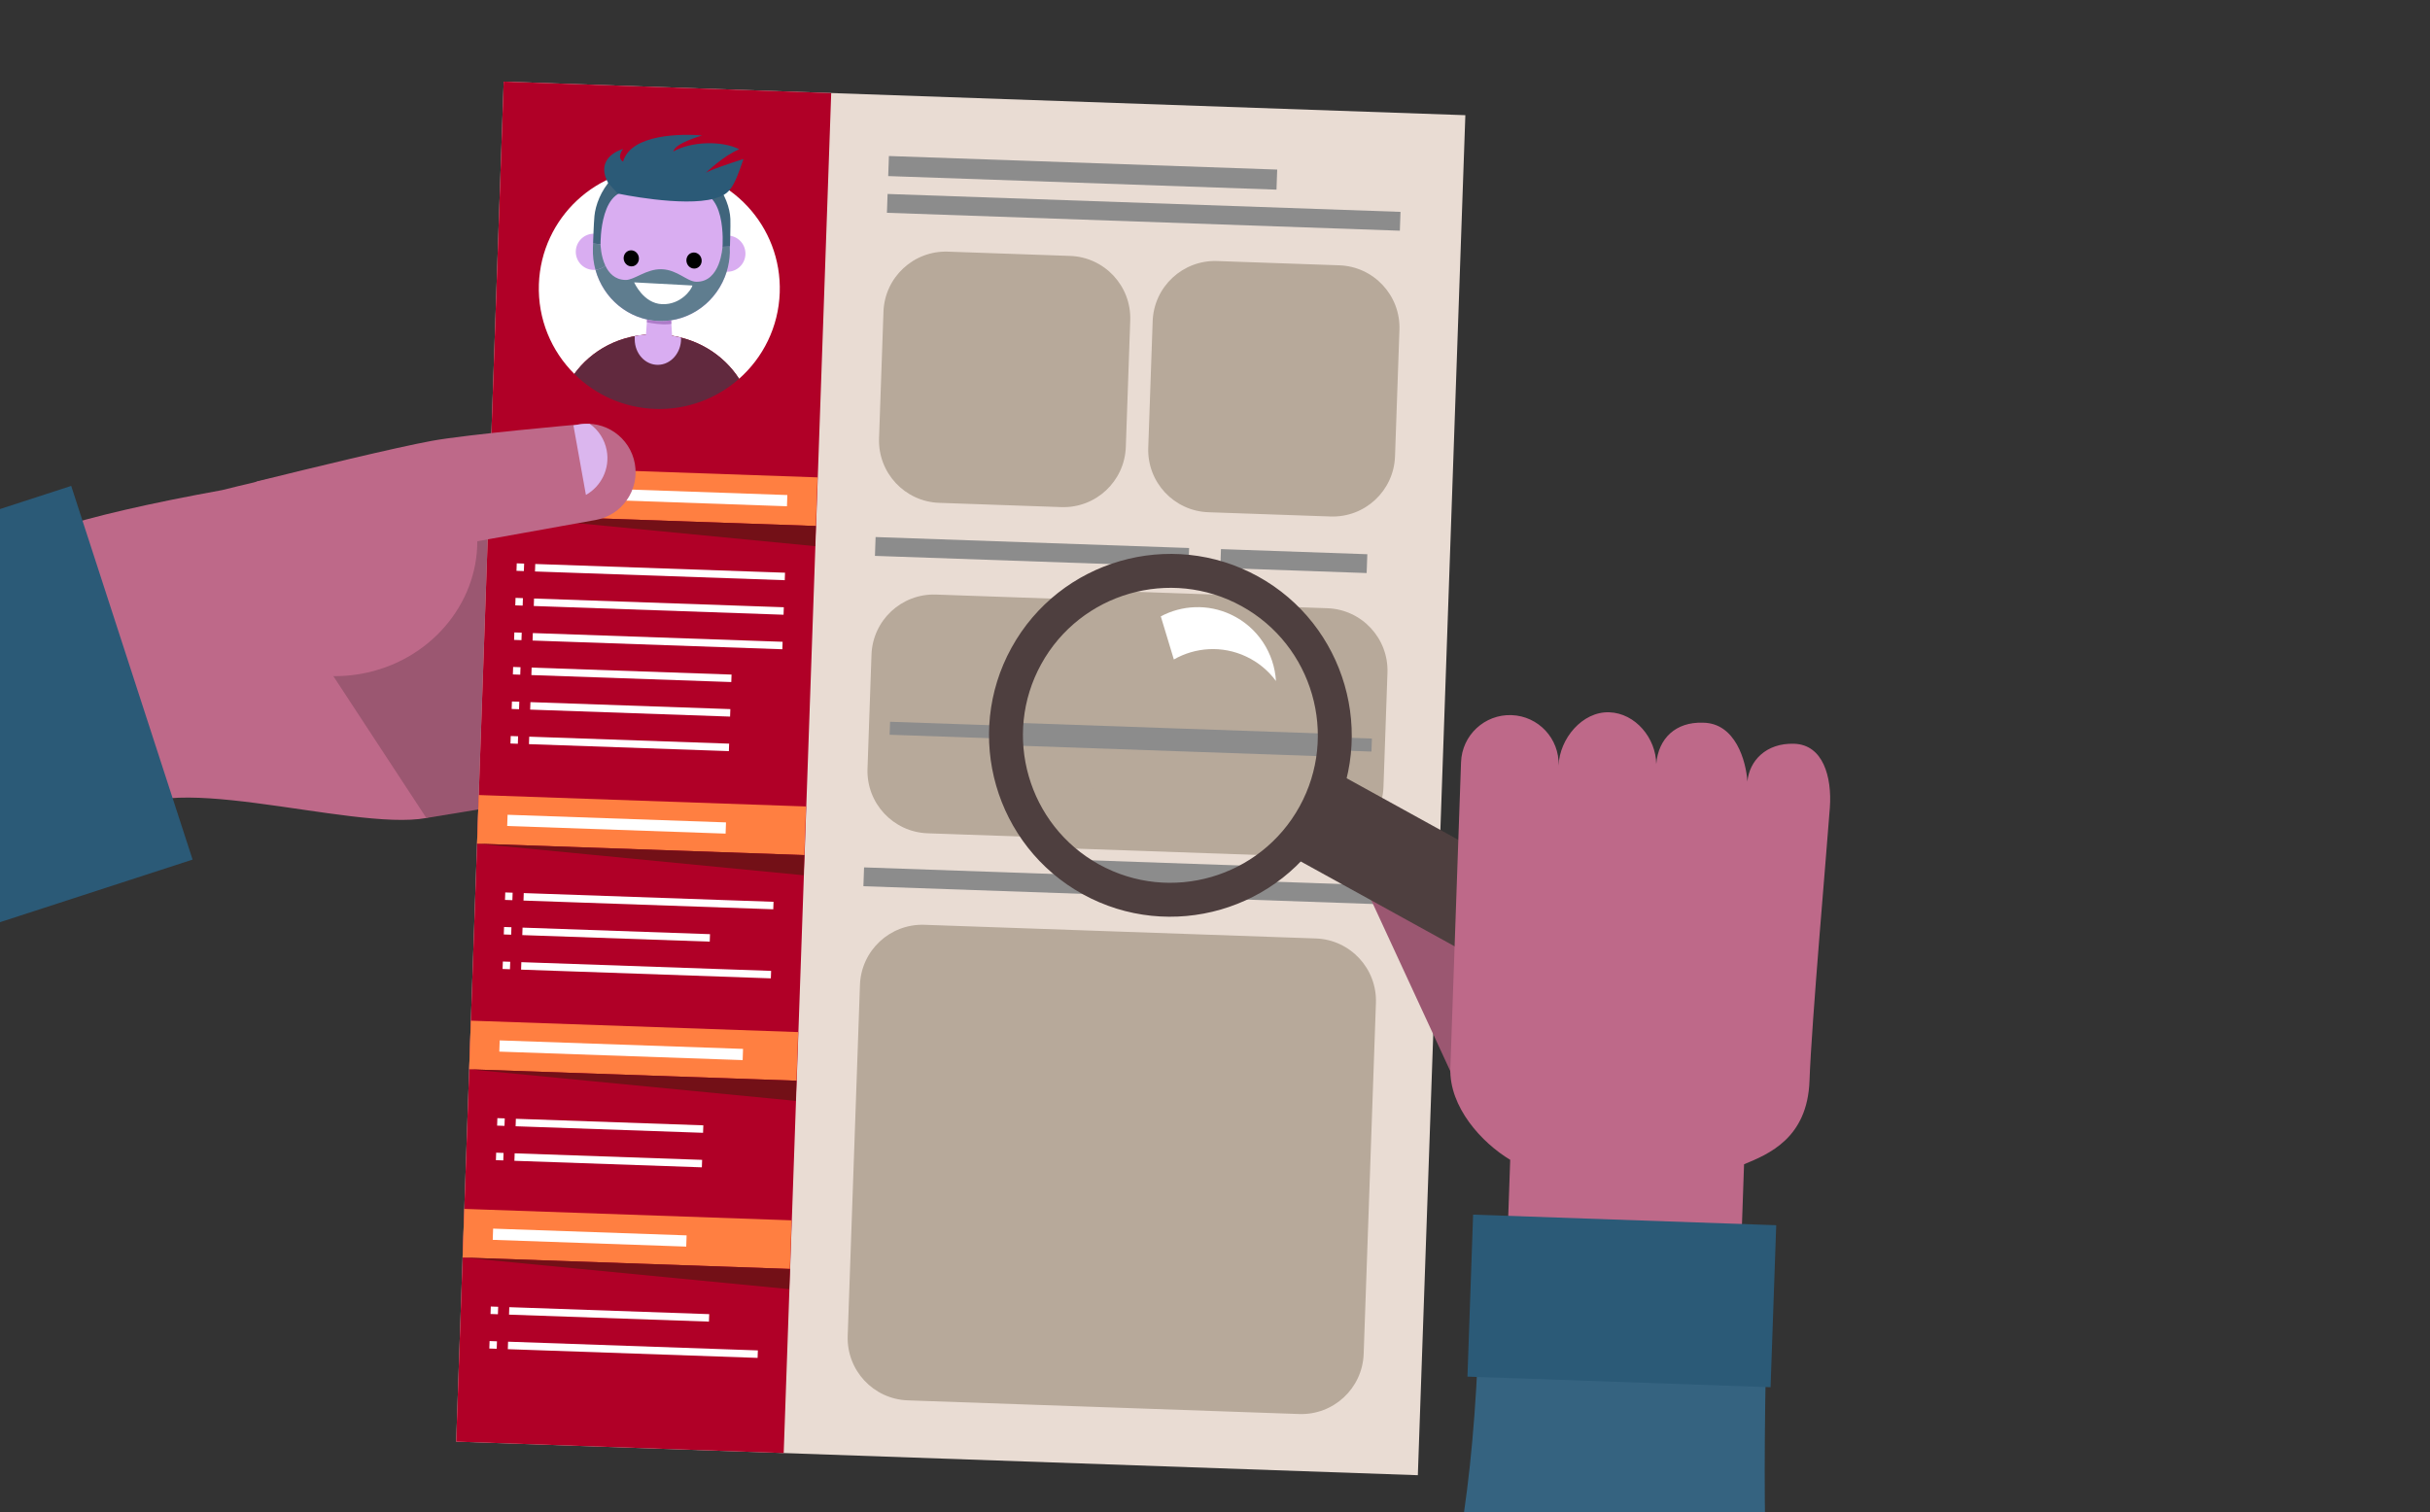 <?xml version="1.0" encoding="UTF-8"?>
<svg width="673px" height="419px" viewBox="0 0 673 419" version="1.1" xmlns="http://www.w3.org/2000/svg" xmlns:xlink="http://www.w3.org/1999/xlink">
    <rect x="0" y="0" width="673" height="419" fill="#333333" stroke="none"/>
    <title>Careers_Callout_D</title>
    <g id="Careers_Callout_D" stroke="none" stroke-width="1" fill="none" fill-rule="evenodd">
        <path d="M119.885,224.779 C99.231,229.383 42.321,212.206 35.453,228.747 C5.888,196.364 -7.028,173.174 -3.296,159.176 C-1.532,152.557 19.63,144.821 60.188,135.969 C84.981,128.829 110.621,123.261 136.919,119.322 C136.919,119.322 130.362,222.444 119.885,224.779 Z" id="Fill-4" fill="#BE6989" transform="translate(66.498, 174.035) rotate(2) translate(-66.498, -174.035) "></path>
        <path d="M-137.604,295.068 L-28.795,295.05 C7.717,228.352 16.907,186.461 -1.225,169.376 C-35.246,178.143 -80.7,185.863 -137.587,192.537 L-137.604,295.068 Z" id="Fill-86" fill="#356B8D" transform="translate(-64.902, 232.222) rotate(160) translate(64.902, -232.222) "></path>
        <polygon id="Fill-86" fill="#2B5A77" transform="translate(9.719, 195.09) rotate(72) translate(-9.719, -195.09) " points="-44.701 223.272 64.148 223.289 64.139 166.907 -44.709 166.89"></polygon>
        <polyline id="Fill-5" fill="#9B5771" transform="translate(132.14, 173.497) rotate(2) translate(-132.14, -173.497) " points="181.09 214.819 119.944 227.07 81.259 172.318 87.722 136.694 150.76 119.924 183.021 138.928 181.09 214.819"></polyline>
        <polygon id="Fill-6" fill="#E9DCD3" transform="translate(266.086, 215.646) rotate(2) translate(-266.086, -215.646) " points="132.835 404.146 399.338 404.146 399.338 27.146 132.835 27.146"></polygon>
        <polygon id="Fill-7" fill="#B00027" transform="translate(178.272, 212.58) rotate(2) translate(-178.272, -212.58) " points="132.889 401.08 223.655 401.08 223.655 24.08 132.889 24.08"></polygon>
        <polygon id="Fill-8" fill="#8C8C8C" transform="translate(299.86, 47.878) rotate(2) translate(-299.86, -47.878) " points="246.058 50.66 353.661 50.66 353.661 45.097 246.058 45.097"></polygon>
        <polygon id="Fill-9" fill="#8C8C8C" transform="translate(316.757, 58.823) rotate(2) translate(-316.757, -58.823) " points="245.687 61.433 387.828 61.433 387.828 56.214 245.687 56.214"></polygon>
        <polygon id="Fill-10" fill="#8C8C8C" transform="translate(285.824, 152.906) rotate(2) translate(-285.824, -152.906) " points="242.384 155.515 329.264 155.515 329.264 150.296 242.384 150.296"></polygon>
        <polygon id="Fill-11" fill="#8C8C8C" transform="translate(358.328, 155.438) rotate(2) translate(-358.328, -155.438) " points="338.051 158.047 378.605 158.047 378.605 152.828 338.051 152.828"></polygon>
        <polygon id="Fill-12" fill="#8C8C8C" transform="translate(310.242, 245.385) rotate(2) translate(-310.242, -245.385) " points="239.172 247.994 381.313 247.994 381.313 242.775 239.172 242.775"></polygon>
        <path d="M366.487,232.762 L258.037,232.762 C248.5,232.762 240.768,225.027 240.768,215.484 L240.768,183.865 C240.768,174.323 248.5,166.587 258.037,166.587 L366.487,166.587 C376.025,166.587 383.756,174.323 383.756,183.865 L383.756,215.484 C383.756,225.027 376.025,232.762 366.487,232.762" id="Fill-13" fill="#B7A99A" transform="translate(312.262, 199.675) rotate(2) translate(-312.262, -199.675) "></path>
        <path d="M362.147,389.881 L253.697,389.881 C244.16,389.881 236.428,382.147 236.428,372.603 L236.428,275.33 C236.428,265.787 244.16,258.052 253.697,258.052 L362.147,258.052 C371.684,258.052 379.416,265.787 379.416,275.33 L379.416,372.603 C379.416,382.147 371.684,389.881 362.147,389.881" id="Fill-14" fill="#B7A99A" transform="translate(307.922, 323.967) rotate(2) translate(-307.922, -323.967) "></path>
        <polygon id="Fill-12-Copy" fill="#8C8C8C" transform="translate(313.169, 204.079) rotate(2) translate(-313.169, -204.079) " points="246.404 205.878 379.934 205.878 379.934 202.279 246.404 202.279"></polygon>
        <path d="M295.165,139.914 L261.317,139.914 C251.78,139.914 244.048,132.178 244.048,122.636 L244.048,87.561 C244.048,78.019 251.78,70.284 261.317,70.284 L295.165,70.284 C304.702,70.284 312.434,78.019 312.434,87.561 L312.434,122.636 C312.434,132.178 304.702,139.914 295.165,139.914" id="Fill-15" fill="#B7A99A" transform="translate(278.241, 105.099) rotate(2) translate(-278.241, -105.099) "></path>
        <path d="M369.722,142.517 L335.874,142.517 C326.337,142.517 318.605,134.782 318.605,125.24 L318.605,90.165 C318.605,80.623 326.337,72.887 335.874,72.887 L369.722,72.887 C379.259,72.887 386.991,80.623 386.991,90.165 L386.991,125.24 C386.991,134.782 379.259,142.517 369.722,142.517" id="Fill-16" fill="#B7A99A" transform="translate(352.798, 107.702) rotate(2) translate(-352.798, -107.702) "></path>
        <polygon id="Fill-17" fill="#FF7F41" transform="translate(180.866, 137.4) rotate(2) translate(-180.866, -137.4) " points="135.514 144.139 226.218 144.139 226.218 130.661 135.514 130.661"></polygon>
        <polyline id="Fill-18" fill="#731017" transform="translate(180.533, 146.93) rotate(2) translate(-180.533, -146.93) " points="225.885 149.728 135.181 144.133 225.885 144.133 225.885 149.728"></polyline>
        <polygon id="Fill-19" fill="#FFFFFF" transform="translate(180.856, 137.399) rotate(2) translate(-180.856, -137.399) " points="143.683 138.954 218.028 138.954 218.028 135.844 143.683 135.844"></polygon>
        <polygon id="Fill-20" fill="#FF7F41" transform="translate(177.682, 228.569) rotate(2) translate(-177.682, -228.569) " points="132.33 235.308 223.034 235.308 223.034 221.831 132.33 221.831"></polygon>
        <polyline id="Fill-21" fill="#731017" transform="translate(177.349, 238.1) rotate(2) translate(-177.349, -238.1) " points="222.701 240.897 131.997 235.302 222.701 235.302 222.701 240.897"></polyline>
        <polygon id="Fill-22" fill="#FFFFFF" transform="translate(170.769, 228.328) rotate(2) translate(-170.769, -228.328) " points="140.504 229.883 201.034 229.883 201.034 226.773 140.504 226.773"></polygon>
        <polygon id="Fill-23" fill="#FF7F41" transform="translate(175.499, 291.076) rotate(2) translate(-175.499, -291.076) " points="130.147 297.814 220.851 297.814 220.851 284.337 130.147 284.337"></polygon>
        <polyline id="Fill-24" fill="#731017" transform="translate(175.166, 300.606) rotate(2) translate(-175.166, -300.606) " points="220.518 303.404 129.815 297.809 220.518 297.809 220.518 303.404"></polyline>
        <polygon id="Fill-25" fill="#FFFFFF" transform="translate(172.038, 290.955) rotate(2) translate(-172.038, -290.955) " points="138.319 292.51 205.756 292.51 205.756 289.4 138.319 289.4"></polygon>
        <polygon id="Fill-26" fill="#FF7F41" transform="translate(173.678, 343.222) rotate(2) translate(-173.678, -343.222) " points="128.326 349.961 219.03 349.961 219.03 336.483 128.326 336.483"></polygon>
        <polyline id="Fill-27" fill="#731017" transform="translate(173.345, 352.753) rotate(2) translate(-173.345, -352.753) " points="218.697 355.55 127.994 349.955 218.697 349.955 218.697 355.55"></polyline>
        <polygon id="Fill-28" fill="#FFFFFF" transform="translate(163.313, 342.86) rotate(2) translate(-163.313, -342.86) " points="136.502 344.415 190.124 344.415 190.124 341.305 136.502 341.305"></polygon>
        <polygon id="Fill-29" fill="#FFFFFF" transform="translate(182.792, 158.488) rotate(2) translate(-182.792, -158.488) " points="148.183 159.525 217.401 159.525 217.401 157.451 148.183 157.451"></polygon>
        <polygon id="Fill-30" fill="#FFFFFF" transform="translate(144.103, 157.137) rotate(2) translate(-144.103, -157.137) " points="143.08 158.174 145.126 158.174 145.126 156.1 143.08 156.1"></polygon>
        <polygon id="Fill-31" fill="#FFFFFF" transform="translate(182.458, 168.056) rotate(2) translate(-182.458, -168.056) " points="147.849 169.092 217.067 169.092 217.067 167.019 147.849 167.019"></polygon>
        <polygon id="Fill-32" fill="#FFFFFF" transform="translate(143.769, 166.705) rotate(2) translate(-143.769, -166.705) " points="142.746 167.741 144.792 167.741 144.792 165.668 142.746 165.668"></polygon>
        <polygon id="Fill-33" fill="#FFFFFF" transform="translate(182.124, 177.623) rotate(2) translate(-182.124, -177.623) " points="147.515 178.66 216.733 178.66 216.733 176.587 147.515 176.587"></polygon>
        <polygon id="Fill-34" fill="#FFFFFF" transform="translate(143.435, 176.272) rotate(2) translate(-143.435, -176.272) " points="142.412 177.309 144.458 177.309 144.458 175.236 142.412 175.236"></polygon>
        <polygon id="Fill-35" fill="#FFFFFF" transform="translate(143.101, 185.84) rotate(2) translate(-143.101, -185.84) " points="142.078 186.876 144.123 186.876 144.123 184.803 142.078 184.803"></polygon>
        <polygon id="Fill-36" fill="#FFFFFF" transform="translate(174.886, 186.95) rotate(2) translate(-174.886, -186.95) " points="147.185 187.986 202.588 187.986 202.588 185.913 147.185 185.913"></polygon>
        <polygon id="Fill-37" fill="#FFFFFF" transform="translate(142.766, 195.407) rotate(2) translate(-142.766, -195.407) " points="141.744 196.444 143.789 196.444 143.789 194.37 141.744 194.37"></polygon>
        <polygon id="Fill-38" fill="#FFFFFF" transform="translate(174.552, 196.517) rotate(2) translate(-174.552, -196.517) " points="146.851 197.554 202.254 197.554 202.254 195.48 146.851 195.48"></polygon>
        <polygon id="Fill-39" fill="#FFFFFF" transform="translate(174.218, 206.084) rotate(2) translate(-174.218, -206.084) " points="146.517 207.121 201.92 207.121 201.92 205.048 146.517 205.048"></polygon>
        <polygon id="Fill-40" fill="#FFFFFF" transform="translate(142.432, 204.974) rotate(2) translate(-142.432, -204.974) " points="141.41 206.011 143.455 206.011 143.455 203.938 141.41 203.938"></polygon>
        <polygon id="Fill-41" fill="#FFFFFF" transform="translate(179.608, 249.658) rotate(2) translate(-179.608, -249.658) " points="144.999 250.695 214.218 250.695 214.218 248.621 144.999 248.621"></polygon>
        <polygon id="Fill-42" fill="#FFFFFF" transform="translate(140.919, 248.307) rotate(2) translate(-140.919, -248.307) " points="139.896 249.344 141.942 249.344 141.942 247.27 139.896 247.27"></polygon>
        <polygon id="Fill-43" fill="#FFFFFF" transform="translate(170.645, 258.924) rotate(2) translate(-170.645, -258.924) " points="144.67 259.961 196.62 259.961 196.62 257.888 144.67 257.888"></polygon>
        <polygon id="Fill-44" fill="#FFFFFF" transform="translate(140.585, 257.874) rotate(2) translate(-140.585, -257.874) " points="139.562 258.911 141.608 258.911 141.608 256.838 139.562 256.838"></polygon>
        <polygon id="Fill-45" fill="#FFFFFF" transform="translate(178.94, 268.793) rotate(2) translate(-178.94, -268.793) " points="144.331 269.829 213.549 269.829 213.549 267.756 144.331 267.756"></polygon>
        <polygon id="Fill-46" fill="#FFFFFF" transform="translate(140.251, 267.442) rotate(2) translate(-140.251, -267.442) " points="139.228 268.478 141.274 268.478 141.274 266.405 139.228 266.405"></polygon>
        <polygon id="Fill-47" fill="#FFFFFF" transform="translate(168.796, 311.883) rotate(2) translate(-168.796, -311.883) " points="142.821 312.92 194.77 312.92 194.77 310.847 142.821 310.847"></polygon>
        <polygon id="Fill-48" fill="#FFFFFF" transform="translate(138.736, 310.834) rotate(2) translate(-138.736, -310.834) " points="137.713 311.87 139.759 311.87 139.759 309.797 137.713 309.797"></polygon>
        <polygon id="Fill-49" fill="#FFFFFF" transform="translate(138.402, 320.401) rotate(2) translate(-138.402, -320.401) " points="137.379 321.438 139.424 321.438 139.424 319.365 137.379 319.365"></polygon>
        <polygon id="Fill-50" fill="#FFFFFF" transform="translate(168.462, 321.451) rotate(2) translate(-168.462, -321.451) " points="142.487 322.488 194.436 322.488 194.436 320.414 142.487 320.414"></polygon>
        <polygon id="Fill-51" fill="#FFFFFF" transform="translate(136.913, 363.02) rotate(2) translate(-136.913, -363.02) " points="135.89 364.057 137.936 364.057 137.936 361.984 135.89 361.984"></polygon>
        <polygon id="Fill-52" fill="#FFFFFF" transform="translate(168.699, 364.13) rotate(2) translate(-168.699, -364.13) " points="140.998 365.167 196.401 365.167 196.401 363.094 140.998 363.094"></polygon>
        <polygon id="Fill-53" fill="#FFFFFF" transform="translate(175.269, 373.937) rotate(2) translate(-175.269, -373.937) " points="140.659 374.974 209.878 374.974 209.878 372.9 140.659 372.9"></polygon>
        <polygon id="Fill-54" fill="#FFFFFF" transform="translate(136.579, 372.586) rotate(2) translate(-136.579, -372.586) " points="135.556 373.623 137.602 373.623 137.602 371.549 135.556 371.549"></polygon>
        <path d="M182.913,92.641 C193.359,92.641 201.278,97.769 205.716,104.145 C212.128,98.061 216.126,89.457 216.126,79.917 C216.126,61.477 201.185,46.528 182.754,46.528 C164.323,46.528 149.381,61.477 149.381,79.917 C149.381,89.586 153.491,98.294 160.056,104.392 C164.415,97.902 172.333,92.641 182.913,92.641" id="Fill-57" fill="#FFFFFF" transform="translate(182.754, 75.46) rotate(2) translate(-182.754, -75.46) "></path>
        <path d="M204.756,104.133 C200.318,97.757 192.399,92.629 181.953,92.629 C171.373,92.629 163.454,97.89 159.096,104.379 C165.051,109.91 173.027,113.294 181.794,113.294 C190.69,113.294 198.773,109.81 204.756,104.133" id="Fill-58" fill="#61293E" transform="translate(181.926, 102.961) rotate(2) translate(-181.926, -102.961) "></path>
        <path d="M188.625,93.32 C187.726,93.106 187.214,93.037 186.106,92.881 L185.527,86.837 L179.109,86.603 L178.864,92.811 C177.547,92.942 176.837,93.055 175.785,93.311 C175.759,93.631 175.785,93.907 175.798,94.237 C175.955,98.185 178.953,101.242 182.493,101.067 C186.033,100.891 188.776,97.548 188.618,93.6 C188.616,93.535 188.629,93.384 188.625,93.32" id="Fill-59" fill="#D9ADF1" transform="translate(182.2, 93.839) rotate(2) translate(-182.2, -93.839) "></path>
        <path d="M179.166,89.32 L179.166,88.527 C179.176,88.529 179.186,88.531 179.196,88.532 L179.166,89.32" id="Fill-60" fill="#C69283" transform="translate(179.666, 89.027) rotate(2) translate(-179.666, -89.027) "></path>
        <path d="M183.584,89.822 C181.395,89.822 179.161,89.399 179.161,89.399 L179.161,89.398 L179.191,88.633 C180.261,88.827 181.359,88.929 182.48,88.929 C182.484,88.929 182.489,88.929 182.493,88.929 C183.639,88.928 184.762,88.821 185.854,88.618 L185.95,89.581 L185.951,89.589 C185.253,89.76 184.422,89.822 183.584,89.822" id="Fill-61" fill="#AD7BC8" transform="translate(182.556, 89.22) rotate(2) translate(-182.556, -89.22) "></path>
        <path d="M201.432,75.279 C198.67,75.267 196.441,73.011 196.453,70.241 C196.467,67.472 198.716,65.237 201.479,65.249 C204.24,65.262 206.469,67.518 206.456,70.287 C206.443,73.057 204.194,75.293 201.432,75.279 Z" id="Fill-62" fill="#D9ADF1" transform="translate(201.455, 70.264) rotate(2) translate(-201.455, -70.264) "></path>
        <path d="M202.24,69.372 C202.247,80.171 193.705,88.933 183.279,88.94 C172.852,88.947 164.299,80.197 164.291,69.396 L164.517,64.073 C164.51,53.272 172.823,44.511 183.249,44.504 C193.675,44.498 202,53.247 202.007,64.047 L202.24,69.372" id="Fill-63" fill="#D9ADF1" transform="translate(183.265, 66.722) rotate(2) translate(-183.265, -66.722) "></path>
        <path d="M164.443,74.772 C161.682,74.759 159.453,72.504 159.465,69.734 C159.479,66.964 161.728,64.729 164.49,64.742 C167.252,64.755 169.481,67.011 169.468,69.78 C169.455,72.55 167.206,74.785 164.443,74.772 Z" id="Fill-64" fill="#D9ADF1" transform="translate(164.467, 69.757) rotate(2) translate(-164.467, -69.757) "></path>
        <path d="M182.862,88.949 C174.459,88.949 167.275,83.261 164.804,75.397 C165.836,75.268 166.771,74.823 167.51,74.162 C168.542,76.166 170.258,77.909 173.098,77.909 C173.15,77.909 173.203,77.909 173.257,77.908 C175.669,77.853 178.842,74.652 183.027,74.591 C183.07,74.591 183.113,74.59 183.155,74.59 C185.306,74.59 187.073,75.372 188.617,76.154 C190.161,76.936 191.482,77.718 192.742,77.718 C192.743,77.718 192.745,77.718 192.746,77.718 C199.584,77.707 199.741,67.791 199.741,67.791 L201.759,67.636 L201.836,69.381 C201.837,71.206 201.594,72.974 201.138,74.651 C198.901,82.893 191.538,88.943 182.875,88.949 C182.871,88.949 182.866,88.949 182.862,88.949" id="Fill-66" fill="#5F7D8F" transform="translate(183.32, 78.292) rotate(2) translate(-183.32, -78.292) "></path>
        <path d="M165.042,74.786 C164.449,72.897 164.128,70.885 164.126,68.794 L164.126,67.9 C164.131,67.77 164.133,67.641 164.131,67.514 L166.202,67.65 C166.202,67.65 166.351,70.84 167.748,73.551 C167.01,74.212 166.075,74.657 165.042,74.786" id="Fill-67" fill="#5F7D8F" transform="translate(165.937, 71.15) rotate(2) translate(-165.937, -71.15) "></path>
        <path d="M164.78,60.496 C165.158,54.533 170.012,44.22 183.288,43.621 C196.515,44.078 201.993,54.048 202.434,60.007 C202.576,61.926 202.585,67.63 202.585,67.63 L200.522,67.788 C200.521,67.788 201.302,50.223 190.737,53.259 C188.39,53.934 185.548,54.618 183.403,54.656 C181.093,54.651 178.753,54.276 176.4,53.626 C165.804,50.701 166.744,68.258 166.744,68.258 L164.667,68.123 C164.667,68.123 164.658,62.416 164.78,60.496" id="Fill-68" fill="#40657C" transform="translate(183.626, 55.94) rotate(2) translate(-183.626, -55.94) "></path>
        <path d="M191.691,78.807 L175.53,78.506 C175.53,78.506 178.274,84.274 183.502,84.274 C188.667,84.274 191.461,79.965 191.691,78.807" id="Fill-69" fill="#FFFFFF" transform="translate(183.61, 81.39) rotate(2) translate(-183.61, -81.39) "></path>
        <path d="M190.184,72.74 C190.513,73.928 191.688,74.642 192.811,74.331 C193.934,74.022 194.578,72.807 194.252,71.618 C193.924,70.429 192.748,69.716 191.624,70.026 C190.501,70.336 189.856,71.551 190.184,72.74" id="Fill-70" fill="#000000" transform="translate(192.218, 72.179) rotate(2) translate(-192.218, -72.179) "></path>
        <path d="M172.805,72.133 C173.133,73.321 174.308,74.035 175.431,73.724 C176.555,73.415 177.199,72.2 176.872,71.011 C176.544,69.822 175.368,69.109 174.245,69.419 C173.122,69.729 172.477,70.944 172.805,72.133" id="Fill-71" fill="#000000" transform="translate(174.838, 71.572) rotate(2) translate(-174.838, -71.572) "></path>
        <path d="M168.595,51.329 L171.345,54.159 C171.345,54.159 189.51,57.355 198.151,54.602 C202.327,53.272 203.319,51.714 205.809,43.373 C196.052,46.87 195.488,47.611 195.488,47.611 C195.488,47.611 200.316,42.592 204.565,40.724 C199.785,38.473 191.208,38.947 186.292,41.987 C186.589,40.912 187.823,39.477 194.124,37.249 C188.553,36.995 174.427,37.458 172.518,45.265 C172.518,45.265 170.591,44.484 172.363,41.762 C169.306,42.821 165.293,45.826 168.595,51.329" id="Fill-72" fill="#2B5A77" transform="translate(186.583, 46.46) rotate(2) translate(-186.583, -46.46) "></path>
        <path d="M101.256,187.297 C119.987,183.251 132.75,167.019 132.107,149.477 L164.668,142.445 C171.919,140.879 176.528,133.73 174.962,126.476 C173.397,119.223 166.252,114.612 159.001,116.178 C159.001,116.178 128.207,119.985 118.533,122.127 C108.299,124.392 85.435,130.799 70.87,134.951 C63.191,137.141 60.177,171.719 64.393,176.232 C73.222,185.683 87.124,190.349 101.256,187.297 Z" id="Fill-74" fill="#BE6989" transform="translate(118.874, 152.049) rotate(2) translate(-118.874, -152.049) "></path>
        <path d="M167.958,124.695 C167.289,121.592 165.445,119.051 162.993,117.426 C161.972,117.406 160.935,117.49 159.892,117.715 L158.49,118.019 L162.618,137.146 C166.743,134.623 169.037,129.693 167.958,124.695" id="Fill-76" fill="#DBB6EE" transform="translate(163.357, 127.285) rotate(2) translate(-163.357, -127.285) "></path>
        <path d="M426.559,288.975 C429.66,295.106 427.205,302.589 421.074,305.688 C414.947,308.789 407.466,306.331 404.368,300.2 L378.676,249.358 C375.578,243.227 378.034,235.744 384.162,232.644 C390.29,229.545 397.769,232.002 400.868,238.133 L426.559,288.975" id="Fill-77" fill="#9B5771" transform="translate(402.619, 269.167) rotate(2) translate(-402.619, -269.167) "></path>
        <path d="M288.224,235.972 L358.176,235.972 C359.547,230.518 360.406,224.9 360.789,219.27 L285.617,219.27 C286.011,225.016 286.89,230.641 288.224,235.972" id="Fill-78" fill="#B7A99A" transform="translate(323.203, 227.621) rotate(2) translate(-323.203, -227.621) "></path>
        <path d="M297.714,164.332 C296.924,169.816 296.505,175.413 296.434,180.977 L353.803,180.977 C353.727,175.307 353.29,169.706 352.518,164.332 L297.714,164.332" id="Fill-79" fill="#B7A99A" transform="translate(325.119, 172.655) rotate(2) translate(-325.119, -172.655) "></path>
        <path d="M280.419,208.097 L371.026,208.097 C371.263,205.995 371.35,203.891 371.289,201.799 L280.149,201.799 C280.091,203.91 280.183,206.015 280.419,208.097" id="Fill-80" fill="#8C8C8C" transform="translate(325.72, 204.948) rotate(2) translate(-325.72, -204.948) "></path>
        <path d="M297.885,245.051 L350.964,245.051 C351.103,243.069 351.154,241.085 351.118,239.113 L297.727,239.113 C297.693,241.103 297.747,243.087 297.885,245.051" id="Fill-80-Copy" fill="#8C8C8C" transform="translate(324.423, 242.082) rotate(2) translate(-324.423, -242.082) "></path>
        <path d="M370.233,215.88 L443.436,252.988 C449.822,256.225 452.25,264.038 449.014,270.428 L448.897,270.657 C445.664,277.047 437.927,279.71 431.545,276.472 L358.339,239.364 L370.233,215.88" id="Fill-82" fill="#4E3F3F" transform="translate(404.391, 246.867) rotate(2) translate(-404.391, -246.867) "></path>
        <path d="M287.707,185.238 C277.528,205.338 285.59,229.977 305.682,240.161 C325.774,250.345 350.399,242.279 360.579,222.177 C370.759,202.077 362.696,177.438 342.604,167.254 C322.513,157.069 297.887,165.136 287.707,185.238 Z M368.962,226.427 C356.442,251.152 326.149,261.076 301.434,248.547 C276.722,236.02 266.803,205.713 279.325,180.989 C291.846,156.263 322.138,146.339 346.851,158.867 C371.565,171.395 381.484,201.703 368.962,226.427 L368.962,226.427 Z" id="Fill-81" fill="#4E3F3F" transform="translate(324.144, 203.707) rotate(2) translate(-324.144, -203.707) "></path>
        <g id="Group-87" transform="translate(409.666, 325.612) rotate(2) translate(-409.666, -325.612) translate(316.137, 171.003)">
            <path d="M19.408,1.753 C12.868,-1.042 5.72,-0.38 0,2.921 L4.03,14.731 C9.84,11.137 17.246,10.327 24.004,13.215 C27.456,14.692 30.331,16.956 32.503,19.709 C31.777,12.036 26.987,4.994 19.408,1.753" id="Fill-83" fill="#FFFFFF"></path>
            <path d="M138.56,39.022 C138.228,31.849 132.312,25.145 125.059,25.145 C117.595,25.145 111.544,32.927 111.544,40.394 C111.544,32.927 105.493,26.873 98.029,26.873 C90.566,26.873 84.515,32.927 84.515,40.394 L84.515,125.189 C84.515,135.989 93.95,145.584 101.967,150.008 L101.967,217.466 L166.737,217.466 C166.737,186.16 166.737,163.331 166.737,148.979 C173.463,145.923 184.043,141.171 184.043,125.189 C184.043,109.207 186.654,59.98 187.036,49.396 C187.343,40.871 184.551,32.072 176.58,32.072 C168.61,32.072 164.264,37.385 163.967,42.981 C163.394,37.391 160.148,26.873 151.068,27.124 C143.592,27.124 138.888,31.849 138.56,39.022 Z" id="Fill-85" fill="#BE6989"></path>
            <path d="M86.719,280.602 C106.684,306.807 157.263,322.665 180.707,293.794 C176.638,275.322 174.56,234.903 174.473,172.538 L94.473,172.538 C96.104,219.9 93.519,255.921 86.719,280.602 Z" id="Fill-86" fill="#356380"></path>
            <polygon id="Fill-86" fill="#2B5A77" points="92.229 210.45 176.229 210.45 176.229 165.542 92.229 165.542"></polygon>
        </g>
    </g>
</svg>